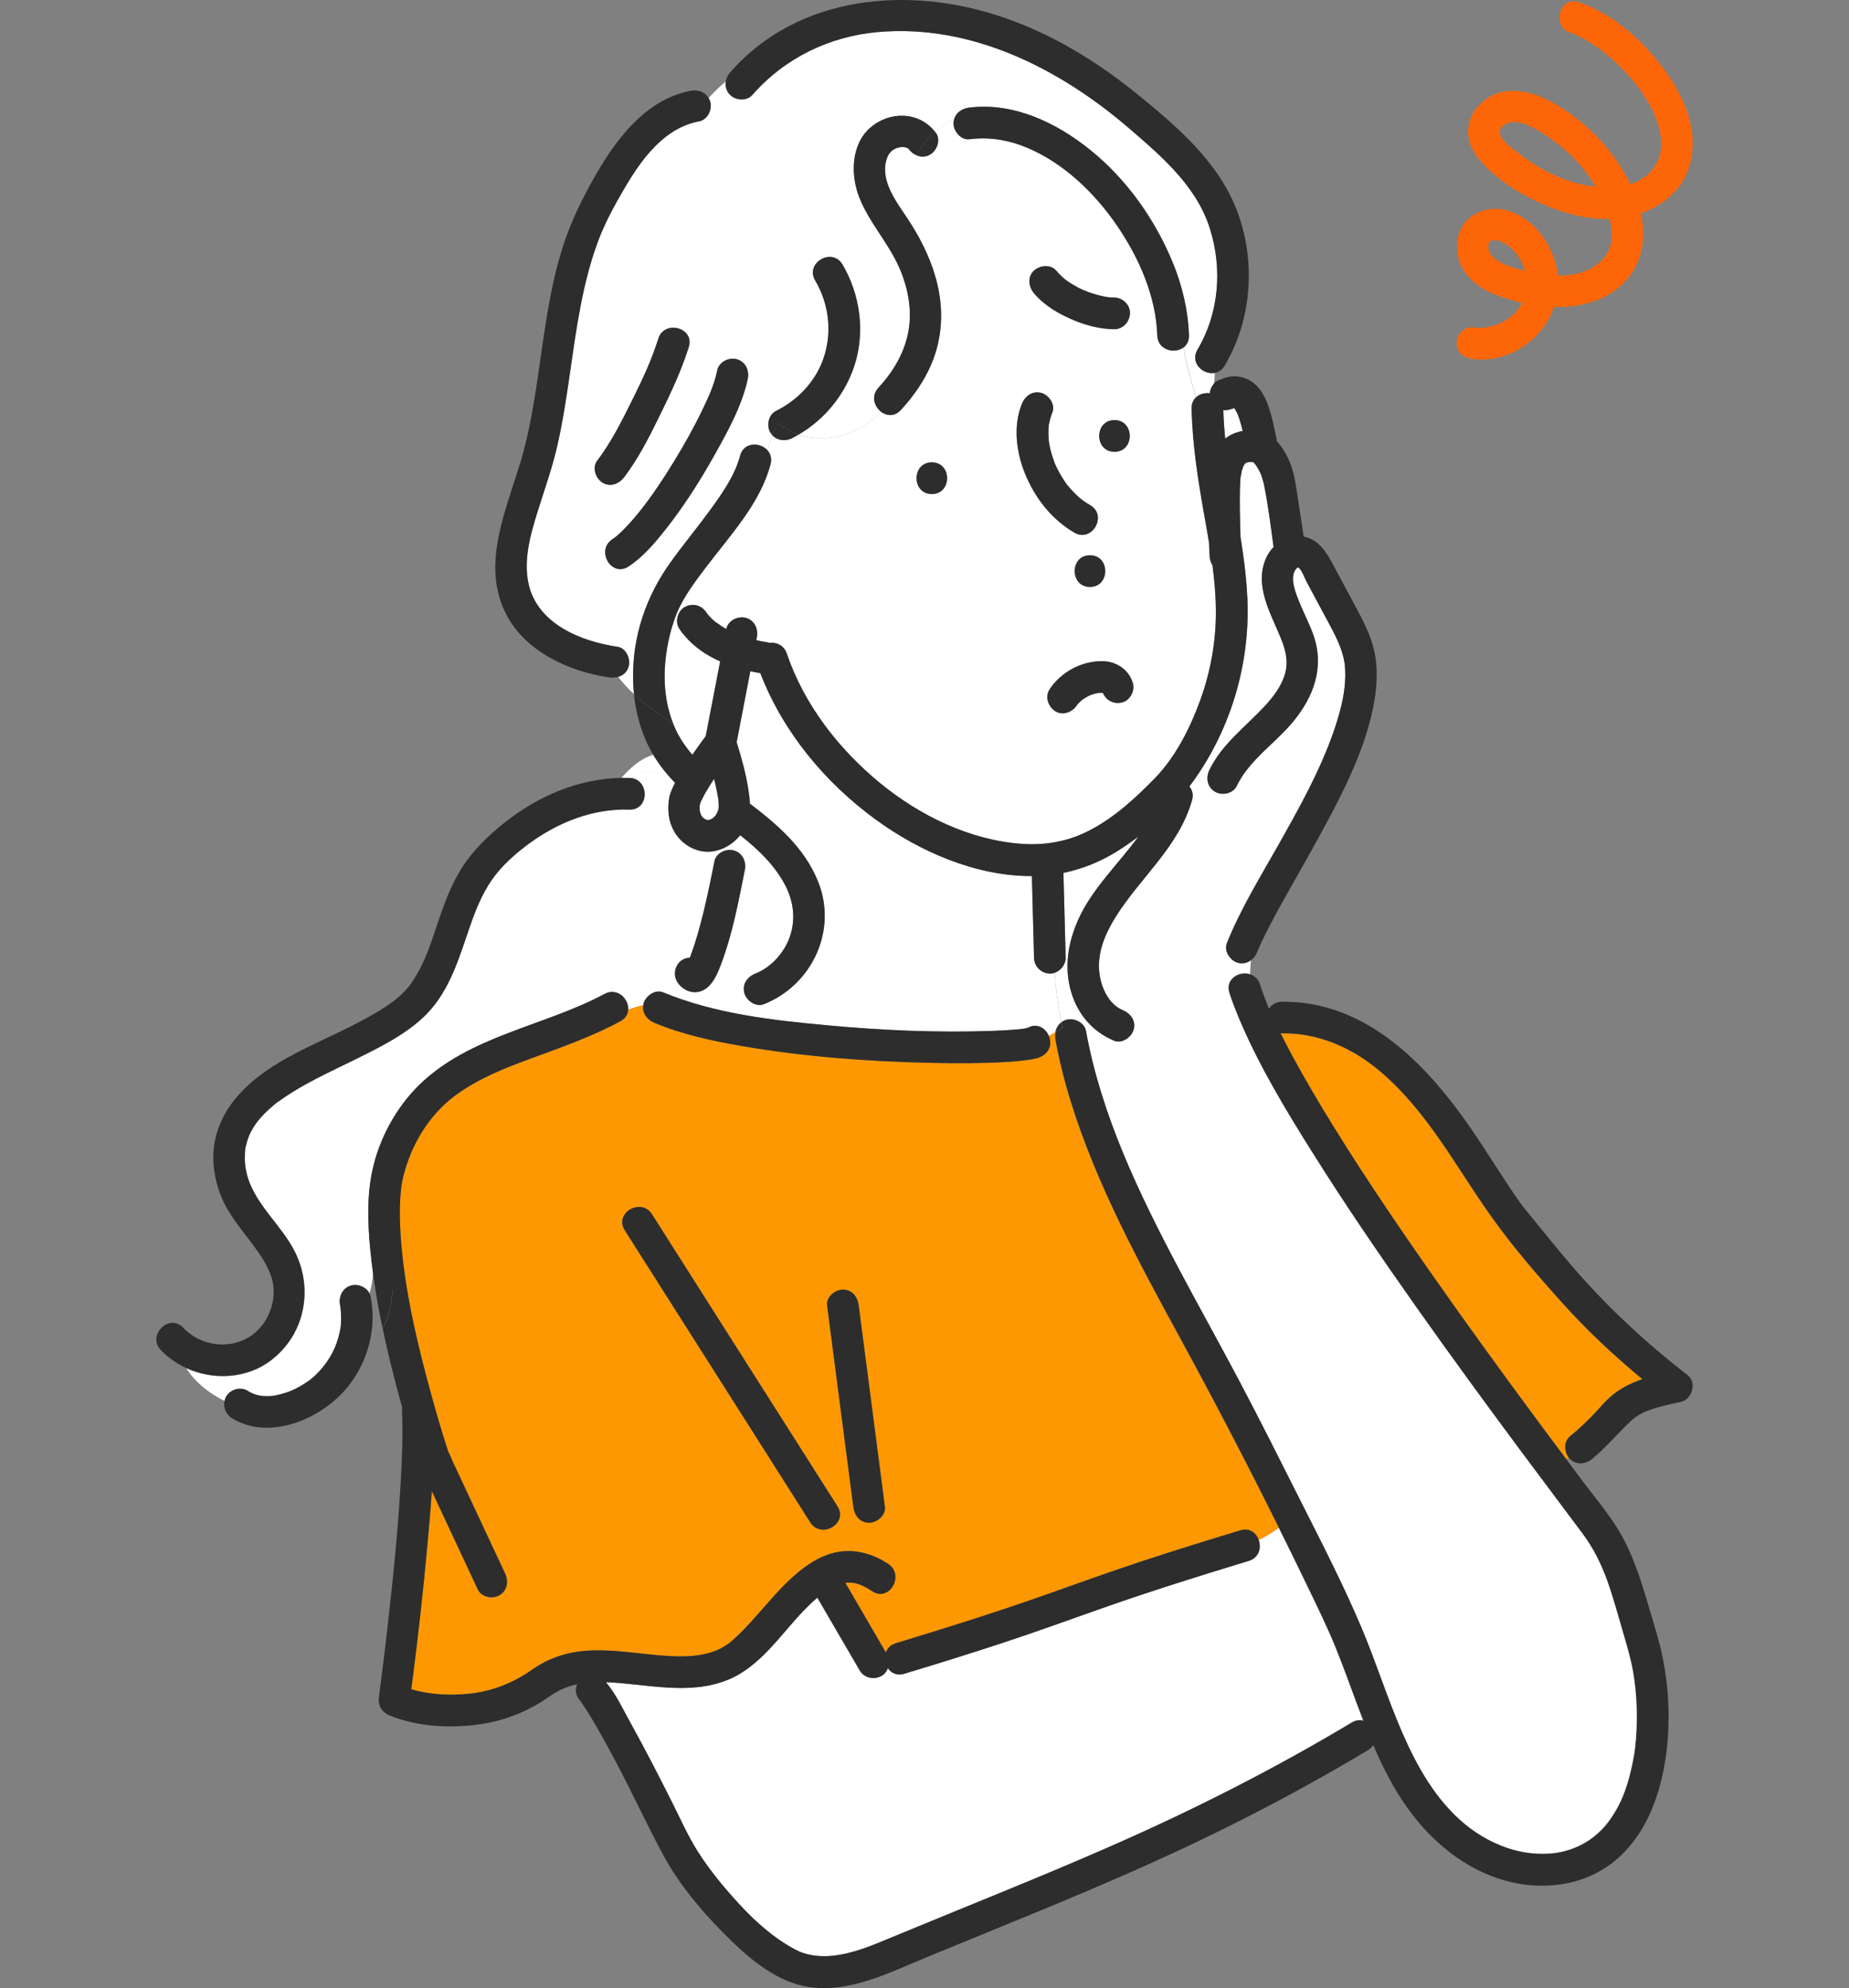 <?xml version="1.0" encoding="utf-8"?>
<svg xmlns="http://www.w3.org/2000/svg" fill="none" height="100%" overflow="visible" preserveAspectRatio="none" style="display: block;" viewBox="0 0 186 200" width="100%">
<rect x="0" y="0" width="186" height="200" fill="#808080" stroke="none"/>
<g id="Frame 2610119">
<g id="Group 2609287">
<g id="Group">
<path d="M109.676 69.939C109.676 69.939 109.657 69.945 109.651 69.951C109.619 69.964 109.6 69.971 109.561 69.983C109.6 69.971 109.638 69.958 109.676 69.939Z" fill="#FD9803" id="Vector"/>
<path d="M105.499 42.753C105.512 42.652 105.518 42.639 105.499 42.753Z" fill="#FD9803" id="Vector_2"/>
<path d="M123.822 41.167C123.93 41.123 124.038 41.091 124.146 41.059C124.165 41.078 124.184 41.097 124.197 41.11C124.305 41.276 124.401 41.454 124.49 41.633C124.706 42.193 124.871 42.767 125.005 43.353C124.369 43.467 123.778 43.697 123.25 44.124C123.155 43.168 123.085 42.206 123.059 41.244C123.402 41.288 123.714 41.212 124.045 41.066C123.968 41.097 123.898 41.129 123.822 41.161V41.167Z" fill="white" id="Vector_3"/>
<path d="M108.322 70.964C108.322 70.964 108.303 70.983 108.296 70.996C108.316 70.964 108.354 70.913 108.386 70.869C108.366 70.901 108.341 70.933 108.322 70.964Z" fill="#FD9803" id="Vector_4"/>
<path d="M109.676 69.939C109.765 69.9 109.899 69.856 109.829 69.881C109.822 69.881 109.81 69.881 109.797 69.888C109.752 69.9 109.714 69.92 109.669 69.932L109.676 69.939Z" fill="#FD9803" id="Vector_5"/>
<path d="M108.462 70.767C108.436 70.805 108.417 70.831 108.398 70.862C108.398 70.862 108.392 70.869 108.385 70.875C108.411 70.837 108.436 70.805 108.462 70.767Z" fill="#FD9803" id="Vector_6"/>
<path d="M73.252 168.969C76.469 167.637 78.485 164.484 80.812 162.05C81.257 161.585 81.727 161.139 82.21 160.718C82.357 160.967 82.503 161.215 82.649 161.47C83.921 163.655 85.192 165.847 86.47 168.032C86.915 168.803 87.882 169.007 88.645 168.606C88.963 168.434 89.185 168.147 89.306 167.816C89.636 168.306 90.215 168.606 90.959 168.376C94.22 167.389 97.469 166.382 100.705 165.318C104.145 164.191 107.54 162.948 110.954 161.75C115.799 160.049 120.701 158.508 125.609 157.023C126.645 156.711 126.893 155.704 126.607 154.908C127.306 154.577 127.987 154.175 128.629 153.685C129.614 155.673 130.593 157.667 131.553 159.661C132.526 161.68 133.518 163.706 134.363 165.783C135.088 167.58 135.743 169.402 136.417 171.218C136.652 171.842 136.888 172.473 137.129 173.097C136.779 173.002 136.379 173.033 135.966 173.276C128.228 177.914 120.198 181.991 111.94 185.622C104.622 188.84 97.189 191.77 89.808 194.835C87.882 195.631 85.873 196.51 83.781 196.733C82.77 196.835 81.759 196.784 80.793 196.466C80.697 196.434 80.602 196.402 80.507 196.364C80.462 196.351 80.443 196.338 80.418 196.332C80.392 196.319 80.354 196.3 80.303 196.275C80.049 196.154 79.795 196.02 79.547 195.88C76.87 194.351 74.632 191.987 72.661 189.636C71.733 188.528 70.868 187.368 70.099 186.145C69.145 184.622 68.421 182.959 67.613 181.36C66.272 178.684 64.905 176.021 63.455 173.409C62.705 172.059 61.961 170.447 60.931 169.217C65.019 169.377 69.298 170.593 73.233 168.962L73.252 168.969Z" fill="white" id="Vector_7"/>
<path d="M121.699 39.568C121.203 39.498 120.682 39.632 120.326 39.97C119.823 38.294 119.321 36.619 119.073 34.943C119.404 34.688 119.626 34.293 119.607 33.739C119.524 31.222 118.933 28.744 117.98 26.419C116.193 22.061 113.351 18.041 109.67 15.078C106.268 12.339 101.983 10.281 97.52 10.823C96.814 10.912 96.191 11.3 96.001 11.963C95.422 12.256 94.716 12.683 94.055 13.243C92.428 11.198 89.49 11.154 87.545 12.855C85.599 14.55 85.567 17.614 86.445 19.85C87.399 22.29 89.204 24.24 90.323 26.603C91.251 28.572 91.76 30.846 91.442 33.025C91.112 35.319 89.923 37.332 88.371 39.008C87.602 39.836 87.945 40.887 88.632 41.416C86.483 43.735 83.164 44.652 80.367 43.703C82.98 42.18 84.989 39.696 85.943 36.816C87.055 33.452 86.547 29.642 84.754 26.61C83.711 24.845 80.965 26.451 82.007 28.215C83.393 30.56 83.73 33.376 82.872 35.969C82.083 38.345 80.284 40.237 78.072 41.339C77.302 41.722 77.093 42.811 77.499 43.518C77.557 43.62 77.627 43.709 77.697 43.786C77.519 44.283 77.353 44.78 77.182 45.277C76.431 44.468 74.81 44.461 74.448 45.856C73.945 47.781 72.737 49.52 71.555 51.151C70.213 53.005 68.745 54.763 67.416 56.623C64.962 60.051 63.62 64.033 63.678 68.289C63.684 68.798 63.716 69.302 63.767 69.811C63.188 69.282 62.654 68.709 62.184 68.091C62.679 67.951 63.086 67.613 63.252 67.027C63.462 66.269 62.991 65.192 62.139 65.065C58.452 64.517 54.065 62.765 53.175 58.713C52.66 56.362 53.34 53.877 54.033 51.635C54.745 49.348 55.559 47.105 56.086 44.761C57.129 40.142 57.517 35.408 58.413 30.764C58.858 28.451 59.437 26.157 60.289 23.953C60.956 22.227 61.872 20.57 62.807 18.971C64.523 16.034 66.799 12.861 70.347 12.199C71.192 12.039 71.669 11.014 71.46 10.236C71.421 10.09 71.358 9.962 71.288 9.848C71.835 9.262 72.394 8.701 73.024 8.185C72.941 8.663 73.068 9.16 73.45 9.542C74.028 10.122 75.134 10.192 75.7 9.542C78.949 5.828 83.457 3.649 88.359 3.222C97.749 2.4 106.631 6.917 113.58 12.899C116.873 15.735 120.37 18.71 121.718 22.991C122.996 27.03 122.646 31.509 120.472 35.172C119.683 36.498 121.038 37.733 122.201 37.517C122.201 37.88 122.176 38.243 122.118 38.606C121.959 38.797 121.832 39.033 121.762 39.256C121.731 39.358 121.712 39.466 121.705 39.568H121.699ZM66.221 34.077C65.502 36.338 64.65 38.109 63.563 40.32C62.533 42.397 61.459 44.531 60.054 46.379C59.532 47.067 59.952 48.163 60.626 48.558C61.433 49.029 62.279 48.672 62.8 47.984C64.243 46.086 65.343 43.894 66.386 41.76C67.473 39.549 68.541 37.275 69.285 34.917C69.908 32.955 66.838 32.127 66.221 34.07V34.077ZM74.111 36.134C73.322 35.918 72.331 36.402 72.153 37.249C71.835 38.785 71.282 39.925 70.665 41.212C69.8 43.015 68.821 44.767 67.772 46.468C66.774 48.093 65.617 49.845 64.517 51.233C64.008 51.877 63.48 52.508 62.908 53.094C62.654 53.361 62.387 53.616 62.114 53.858C62.075 53.897 61.878 54.05 61.84 54.081C61.764 54.132 61.688 54.19 61.611 54.241C59.901 55.355 61.497 58.114 63.214 56.993C64.396 56.222 65.375 55.177 66.272 54.1C68.427 51.514 70.271 48.653 71.911 45.71C73.227 43.353 74.664 40.766 75.223 38.097C75.401 37.249 74.988 36.377 74.111 36.134Z" fill="white" id="Vector_8"/>
<path d="M74.46 84.006C76.209 85.388 77.824 86.904 78.904 88.879C79.82 90.549 80.087 92.428 79.445 94.244C78.879 95.843 77.582 97.302 75.993 97.926C75.192 98.245 74.632 98.984 74.88 99.888C75.09 100.653 76.037 101.316 76.838 101.003C81.689 99.086 84.29 93.562 82.28 88.637C80.901 85.248 78.231 82.967 75.433 80.827C75.42 80.387 75.37 79.941 75.293 79.482C75.039 77.845 74.594 76.227 74.104 74.647C74.168 74.316 74.231 73.984 74.295 73.653C74.689 71.608 75.083 69.556 75.478 67.511C75.814 67.581 76.151 67.645 76.482 67.696C78.771 73.634 82.986 78.711 88.104 82.438C92.548 85.681 98.207 88.14 103.802 88.115C103.871 90.855 103.948 93.594 104.018 96.334C104.043 97.225 104.73 97.888 105.607 97.926C105.779 97.933 105.944 97.901 106.103 97.843C106.198 99.551 106.453 101.214 106.758 102.845C106.434 103.08 106.237 103.443 106.16 103.832C105.944 103.966 105.728 104.1 105.499 104.233C105.181 103.443 104.316 102.876 103.395 103.392C103.312 103.412 103.229 103.437 103.147 103.456C103.032 103.482 102.918 103.494 102.803 103.514C102.746 103.52 102.689 103.526 102.632 103.533C101.691 103.628 100.743 103.679 99.802 103.711C94.258 103.909 88.676 103.654 83.158 103.144C77.703 102.641 71.943 101.991 66.767 99.863C67.187 99.442 67.607 99.022 68.026 98.602C68.045 98.64 68.058 98.684 68.084 98.723C68.776 99.869 70.239 100.207 71.25 99.245C71.924 98.602 72.273 97.665 72.591 96.811C73.697 93.83 74.295 90.625 74.918 87.51C75.09 86.662 74.683 85.79 73.805 85.547C73.017 85.331 72.019 85.815 71.854 86.656V85.592C72.865 85.407 73.799 84.821 74.448 83.999L74.46 84.006Z" fill="white" id="Vector_9"/>
<path d="M27.266 136.846C30.649 134.285 31.539 129.743 29.695 125.99C28.29 123.142 25.404 121.008 24.761 117.797C24.66 117.294 24.615 116.873 24.641 116.16C24.66 115.561 24.641 115.656 24.806 115.026C24.876 114.758 24.959 114.497 25.06 114.242C25.067 114.223 25.073 114.21 25.079 114.197C25.092 114.178 25.098 114.159 25.117 114.121C25.181 114 25.238 113.879 25.302 113.758C25.41 113.56 25.524 113.363 25.651 113.178C25.69 113.114 25.912 112.821 25.944 112.777C26.287 112.356 26.656 111.968 27.056 111.605C27.235 111.439 27.425 111.286 27.61 111.127C27.921 110.865 27.654 111.069 27.997 110.827C28.932 110.152 29.911 109.553 30.922 108.999C33.033 107.846 35.233 106.865 37.369 105.769C39.352 104.749 41.374 103.603 42.945 101.991C45.272 99.595 46.225 96.251 47.287 93.173C47.846 91.542 48.489 89.95 49.474 88.529C50.466 87.096 51.896 85.834 53.301 84.815C56.239 82.687 59.666 81.336 63.321 81.451C65.369 81.514 65.362 78.329 63.321 78.265C63.302 78.265 63.277 78.265 63.258 78.265C64.548 77.558 65.915 77.31 67.428 78.214C65.915 77.303 64.555 77.552 63.258 78.265C63.004 78.259 62.755 78.259 62.501 78.265C63.423 77.214 64.396 76.335 65.725 75.921C66.335 76.947 67.092 77.889 67.924 78.749C67.664 79.24 67.428 79.756 67.327 80.285C67.149 81.438 67.238 82.547 67.804 83.585C68.293 84.483 69.126 85.178 70.092 85.496C70.69 85.694 71.3 85.719 71.885 85.611V86.675C71.332 89.453 70.76 92.25 69.908 94.951C69.768 95.397 69.597 95.83 69.444 96.27C69.431 96.295 69.418 96.321 69.412 96.346C69.164 96.359 68.916 96.416 68.687 96.55C67.994 96.958 67.715 97.888 68.064 98.608C67.645 99.028 67.225 99.449 66.805 99.869C66.78 99.856 66.748 99.85 66.716 99.837C65.922 99.506 64.968 100.201 64.758 100.952C64.739 101.016 64.739 101.073 64.726 101.131C64.212 101.233 63.709 101.398 63.207 101.583C63.27 100.494 62.094 99.315 60.823 100.003C54.776 103.252 47.287 104.176 42.201 109.139C39.848 111.433 38.138 114.586 37.458 117.803C36.911 120.384 37 123.079 37.254 125.691C37.331 126.462 37.426 127.232 37.528 128.003C37.483 128.768 37.369 129.475 37.165 130.112C36.835 129.475 36.002 129.144 35.328 129.329C34.457 129.571 34.05 130.443 34.215 131.291C34.311 131.775 34.343 132.552 34.298 133.279C34.285 133.438 34.247 133.712 34.171 134.056C34.088 134.425 33.98 134.788 33.859 135.145C33.459 136.279 32.69 137.458 31.742 138.35C31.596 138.49 31.443 138.617 31.291 138.745C31.227 138.802 31.202 138.821 31.195 138.828C31.183 138.828 31.157 138.853 31.081 138.904C30.795 139.095 30.515 139.286 30.216 139.458C29.523 139.853 29.091 140.038 28.315 140.248C27.591 140.446 27.292 140.497 26.51 140.452C25.995 140.427 25.423 140.242 24.92 139.936C24.183 139.484 23.172 139.777 22.746 140.51C22.67 140.643 22.619 140.784 22.587 140.93C21.017 140.153 19.643 139.07 18.741 137.643C21.468 138.891 24.825 138.732 27.279 136.865L27.266 136.846Z" fill="white" id="Vector_10"/>
<path d="M68.859 63.931C69.813 65.071 71.065 65.918 72.445 66.53C71.962 69.034 71.478 71.544 70.995 74.048C70.531 74.659 70.086 75.29 69.647 75.927C69.132 75.335 68.675 74.704 68.287 74.01C68.083 73.647 67.912 73.264 67.753 72.882C67.111 71.308 66.844 69.601 66.856 67.894C66.869 66.192 67.193 64.307 67.715 62.708C68.058 63.179 68.439 63.58 68.859 63.924V63.931Z" fill="white" id="Vector_11"/>
<path d="M67.715 62.714C67.829 62.351 67.956 62 68.09 61.675C68.808 59.949 70.003 58.401 71.122 56.929C73.5 53.788 76.488 50.609 77.512 46.704C77.665 46.111 77.499 45.621 77.181 45.277C77.353 44.78 77.512 44.283 77.696 43.786C78.192 44.327 79 44.423 79.674 44.085C79.909 43.971 80.131 43.83 80.354 43.703C83.151 44.652 86.47 43.735 88.619 41.416C89.185 41.849 89.98 41.938 90.603 41.257C92.357 39.364 93.775 37.115 94.354 34.567C95.403 29.954 93.705 25.571 91.149 21.78C90.088 20.207 88.613 18.206 89.134 16.18C89.318 15.473 89.674 15.072 90.234 14.887C90.577 14.773 90.787 14.766 91.035 14.817C91.207 14.855 91.34 14.9 91.391 14.97C91.62 15.282 91.919 15.518 92.249 15.645C92.237 15.69 92.211 15.722 92.198 15.766C92.211 15.722 92.237 15.684 92.249 15.645C92.656 15.805 93.114 15.805 93.565 15.543C94.252 15.142 94.646 14.059 94.138 13.364C94.106 13.32 94.068 13.288 94.036 13.243C94.697 12.689 95.396 12.256 95.981 11.963C95.943 12.103 95.911 12.25 95.911 12.415C95.911 13.199 96.649 14.11 97.501 14.008C99.542 13.759 101.417 14.065 103.299 14.855C107.006 16.403 110.121 19.417 112.365 22.704C114.591 25.96 116.282 29.827 116.409 33.739C116.46 35.236 118.164 35.637 119.054 34.943C119.302 36.618 119.804 38.294 120.306 39.97C120.033 40.224 119.848 40.594 119.861 41.084C119.944 44.722 120.51 48.309 121.145 51.883C121.304 52.769 121.463 53.661 121.61 54.553C121.629 55.031 121.648 55.515 121.679 55.993C121.699 56.311 121.8 56.611 121.959 56.859C122.163 58.375 122.296 59.898 122.303 61.433C122.322 64.51 121.781 67.524 120.738 70.416C119.74 73.181 118.253 76.138 116.193 78.259C114.228 80.279 112.124 82.215 109.612 83.528C107.495 84.636 105.175 85.057 102.803 84.891C97.564 84.528 92.491 82.043 88.473 78.737C84.327 75.322 80.875 70.875 79.139 65.753C78.853 64.906 78.103 64.593 77.404 64.67C77.27 64.632 77.124 64.606 76.972 64.587C77.525 64.657 76.914 64.574 76.787 64.549C76.641 64.523 76.501 64.498 76.355 64.466C76.259 64.447 76.164 64.415 76.069 64.396C76.088 64.3 76.107 64.205 76.126 64.115C76.291 63.268 75.897 62.402 75.013 62.153C74.231 61.937 73.22 62.421 73.055 63.268C72.96 63.217 72.858 63.173 72.769 63.115C72.489 62.95 72.235 62.733 71.955 62.574C71.968 62.574 71.974 62.58 71.981 62.587C72.082 62.663 72.254 62.746 71.981 62.587C71.974 62.587 71.968 62.574 71.962 62.574C71.911 62.529 71.86 62.491 71.809 62.446C71.688 62.338 71.567 62.23 71.459 62.109C71.358 62.007 71.269 61.898 71.173 61.79C71.141 61.739 71.097 61.682 71.065 61.631C70.576 60.886 69.685 60.637 68.891 61.057C68.16 61.446 67.861 62.542 68.319 63.236C68.478 63.485 68.662 63.714 68.846 63.937C68.427 63.593 68.039 63.192 67.702 62.72L67.715 62.714ZM112.079 29.929C111.85 29.929 111.621 29.904 111.393 29.884C111.335 29.872 111.272 29.865 111.215 29.852C111.075 29.827 110.935 29.795 110.789 29.763C110.49 29.693 110.197 29.617 109.905 29.521C109.752 29.47 109.6 29.419 109.453 29.368C109.326 29.324 109.148 29.215 109.015 29.196C108.958 29.171 108.9 29.145 108.837 29.113C108.671 29.037 108.506 28.954 108.347 28.865C108.055 28.706 107.769 28.54 107.495 28.355C107.374 28.279 107.26 28.19 107.146 28.107C107.069 28.043 106.999 27.98 106.923 27.916C106.688 27.706 106.465 27.476 106.255 27.228C105.683 26.546 104.596 26.686 104.005 27.228C103.337 27.839 103.471 28.846 104.005 29.483C105.079 30.751 106.548 31.598 108.061 32.222C109.32 32.745 110.706 33.095 112.079 33.108C112.969 33.114 113.63 32.375 113.669 31.515C113.707 30.649 112.912 29.929 112.079 29.923V29.929ZM112.111 45.449C114.158 45.449 114.158 42.263 112.111 42.263C110.064 42.263 110.064 45.449 112.111 45.449ZM109.644 55.859C107.597 55.859 107.597 59.044 109.644 59.044C111.691 59.044 111.691 55.859 109.644 55.859ZM106.147 71.538C106.879 72.009 107.832 71.671 108.296 70.996C108.271 71.034 108.29 71.015 108.398 70.856C108.398 70.856 108.404 70.85 108.411 70.843C108.506 70.735 108.614 70.627 108.722 70.525C108.767 70.48 108.818 70.442 108.862 70.404C108.983 70.314 109.11 70.238 109.237 70.162C109.371 70.085 109.504 70.015 109.644 69.945C109.644 69.945 109.644 69.945 109.651 69.945C109.746 69.913 109.803 69.888 109.829 69.881C110.045 69.805 110.267 69.754 110.496 69.709C110.63 69.697 110.763 69.697 110.897 69.709C110.916 69.709 110.941 69.716 110.96 69.722C111.272 70.467 112.047 70.862 112.848 70.678C113.669 70.493 114.203 69.518 113.961 68.715C113.662 67.741 112.969 67.052 112.016 66.709C111.253 66.435 110.401 66.486 109.619 66.645C108.01 66.963 106.472 67.989 105.582 69.365C105.098 70.111 105.454 71.092 106.154 71.544L106.147 71.538ZM103.077 47.551C104.075 50.036 105.747 52.208 108.074 53.572C109.848 54.61 111.443 51.858 109.676 50.819C109.415 50.666 109.167 50.501 108.919 50.329C108.894 50.31 108.868 50.297 108.856 50.284C108.856 50.284 108.843 50.272 108.824 50.259C108.729 50.176 108.633 50.099 108.538 50.017C108.125 49.647 107.75 49.246 107.393 48.819C107.374 48.793 107.355 48.774 107.343 48.761C107.343 48.761 107.336 48.749 107.317 48.723C107.241 48.621 107.171 48.519 107.101 48.417C106.948 48.188 106.802 47.959 106.662 47.717C106.522 47.481 106.395 47.239 106.281 46.99C106.23 46.882 106.179 46.767 106.128 46.653C106.122 46.634 106.116 46.627 106.109 46.621C106.109 46.602 106.096 46.589 106.09 46.557C105.906 46.06 105.74 45.557 105.626 45.035C105.582 44.843 105.55 44.646 105.518 44.455C105.512 44.391 105.493 44.245 105.493 44.219C105.48 44.104 105.473 43.996 105.473 43.881C105.461 43.639 105.461 43.391 105.473 43.149C105.473 43.04 105.486 42.932 105.499 42.824C105.499 42.805 105.499 42.792 105.499 42.773C105.582 42.327 105.69 41.9 105.861 41.48C106.186 40.677 105.505 39.727 104.749 39.517C103.852 39.269 103.115 39.836 102.79 40.632C101.913 42.805 102.225 45.417 103.077 47.538V47.551ZM93.737 49.698C95.784 49.698 95.784 46.513 93.737 46.513C91.69 46.513 91.69 49.698 93.737 49.698Z" fill="white" id="Vector_12"/>
<path d="M106.154 104.558C106.529 106.623 107.031 108.655 107.648 110.655C110.287 119.231 114.654 127.169 118.92 135.012C122.271 141.172 125.513 147.403 128.635 153.691C127.987 154.182 127.313 154.583 126.613 154.914C126.359 154.207 125.691 153.678 124.77 153.952C121.508 154.94 118.259 155.946 115.023 157.01C111.584 158.138 108.188 159.38 104.774 160.578C99.93 162.279 95.028 163.821 90.12 165.305C89.579 165.471 89.261 165.821 89.109 166.236C88.963 165.987 88.816 165.739 88.67 165.484C87.456 163.401 86.248 161.317 85.033 159.234C85.167 159.221 85.307 159.215 85.44 159.215C85.498 159.215 85.758 159.234 85.777 159.228C86.4 159.304 87.081 159.642 87.742 160.081C89.452 161.222 91.041 158.457 89.344 157.329C87.634 156.189 85.555 155.685 83.552 156.303C81.721 156.87 80.201 158.132 78.873 159.476C77.639 160.718 76.539 162.082 75.35 163.369C74.816 163.942 74.27 164.509 73.678 165.019C73.361 165.293 73.399 165.274 72.973 165.554C72.668 165.751 72.35 165.923 72.006 166.057C70.131 166.796 68.033 166.675 66.068 166.503C63.913 166.312 61.764 165.962 59.596 166.032C57.377 166.108 55.368 166.675 53.543 167.956C51.693 169.255 49.544 170.141 47.287 170.377C45.234 170.593 43.288 170.498 41.368 169.943C41.432 169.459 41.495 168.969 41.559 168.485C42.093 164.254 42.57 160.011 42.958 155.768C43.129 153.857 43.301 151.933 43.434 150.009C44.979 153.309 46.524 156.609 48.063 159.909C48.432 160.693 49.551 160.884 50.237 160.483C51.026 160.024 51.172 159.081 50.809 158.304C49.074 154.589 47.332 150.875 45.596 147.161C45.424 146.798 45.278 146.371 45.075 146.014C45.03 145.868 44.979 145.721 44.935 145.575C44.413 143.944 43.93 142.3 43.472 140.65C41.985 135.266 40.65 129.692 40.294 124.232C40.211 122.951 40.179 121.664 40.268 120.384C40.294 120.059 40.319 119.734 40.364 119.409C40.376 119.339 40.434 118.969 40.446 118.906C40.561 118.313 40.72 117.74 40.91 117.166C41.845 114.312 43.612 111.764 45.946 110.095C48.298 108.413 50.848 107.432 53.505 106.451C56.525 105.342 59.564 104.265 62.406 102.743C62.934 102.462 63.163 102.023 63.188 101.57C63.69 101.392 64.193 101.226 64.707 101.118C64.574 101.94 65.108 102.59 65.846 102.902C68.675 104.081 71.72 104.73 74.734 105.246C80.984 106.317 87.348 106.788 93.686 106.922C96.09 106.973 98.493 106.979 100.896 106.852C101.748 106.807 102.6 106.737 103.446 106.616C103.941 106.546 104.482 106.47 104.908 106.189C105.671 105.699 105.779 104.883 105.512 104.227C105.741 104.1 105.957 103.966 106.173 103.826C106.129 104.061 106.109 104.304 106.154 104.552V104.558ZM71.905 132.1C69.8 128.787 67.696 125.468 65.591 122.155C64.498 120.428 61.745 122.028 62.845 123.76C63.62 124.977 64.39 126.194 65.165 127.411C68.51 132.673 71.847 137.936 75.192 143.198C77.296 146.511 79.4 149.83 81.505 153.143C82.598 154.87 85.351 153.271 84.251 151.538C83.476 150.321 82.706 149.104 81.931 147.887C78.587 142.625 75.249 137.362 71.905 132.1ZM86.381 131.323C86.267 130.463 85.746 129.73 84.792 129.73C84.01 129.73 83.094 130.469 83.202 131.323C84.08 138.076 84.963 144.836 85.841 151.589C85.955 152.449 86.477 153.182 87.43 153.182C88.212 153.182 89.128 152.442 89.02 151.589C88.142 144.836 87.259 138.076 86.381 131.323Z" fill="#FD9803" id="Vector_13"/>
<path d="M143.506 127.449C139.857 122.219 136.284 116.918 132.99 111.452C131.611 109.158 130.269 106.833 129.061 104.444C128.972 104.272 128.896 104.1 128.807 103.928C128.845 103.928 128.883 103.941 128.928 103.941C132.609 103.89 135.997 105.387 138.776 107.731C143.589 111.796 146.367 117.25 149.978 122.34C152.159 125.417 154.696 128.341 157.213 131.138C159.68 133.878 162.37 136.382 165.199 138.732C164.061 139.127 162.974 139.656 162.039 140.465C161.46 140.962 160.971 141.555 160.456 142.109C159.661 142.963 158.803 143.759 157.9 144.504C157.264 145.027 157.334 146.078 157.824 146.664C157.728 146.702 157.633 146.741 157.538 146.779C156.527 145.422 155.51 144.065 154.499 142.702C150.773 137.662 147.092 132.591 143.506 127.449Z" fill="#FD9803" id="Vector_14"/>
<path d="M93.737 49.698C91.69 49.698 91.69 46.513 93.737 46.513C95.784 46.513 95.784 49.698 93.737 49.698Z" fill="#2D2D2D" id="Vector_15"/>
<path d="M112.111 42.263C114.158 42.263 114.158 45.449 112.111 45.449C110.064 45.449 110.064 42.263 112.111 42.263Z" fill="#2D2D2D" id="Vector_16"/>
<path d="M109.644 59.044C107.597 59.044 107.597 55.859 109.644 55.859C111.691 55.859 111.691 59.044 109.644 59.044Z" fill="#2D2D2D" id="Vector_17"/>
<path d="M104.005 29.489C103.471 28.852 103.337 27.852 104.005 27.234C104.596 26.693 105.677 26.552 106.255 27.234C106.459 27.476 106.681 27.706 106.923 27.922C106.993 27.986 107.069 28.05 107.146 28.113C107.26 28.196 107.374 28.279 107.495 28.362C107.769 28.547 108.055 28.718 108.347 28.871C108.506 28.954 108.671 29.037 108.837 29.12C108.894 29.145 108.951 29.177 109.015 29.203C109.148 29.222 109.326 29.33 109.453 29.375C109.606 29.432 109.752 29.483 109.905 29.528C110.197 29.623 110.49 29.7 110.789 29.77C110.928 29.802 111.068 29.834 111.215 29.859C111.272 29.872 111.335 29.878 111.393 29.891C111.621 29.91 111.85 29.935 112.079 29.935C112.912 29.935 113.707 30.662 113.669 31.528C113.631 32.388 112.969 33.127 112.079 33.121C110.712 33.108 109.32 32.758 108.061 32.235C106.548 31.605 105.079 30.764 104.005 29.496V29.489Z" fill="#2D2D2D" id="Vector_18"/>
<path d="M109.797 69.888C109.797 69.888 109.816 69.888 109.829 69.881C109.803 69.894 109.746 69.913 109.65 69.945C109.657 69.945 109.663 69.939 109.676 69.932C109.72 69.913 109.759 69.9 109.803 69.888H109.797Z" fill="#2D2D2D" id="Vector_19"/>
<path d="M106.148 71.538C105.448 71.085 105.092 70.104 105.575 69.359C106.465 67.983 108.004 66.957 109.612 66.638C110.395 66.486 111.246 66.428 112.009 66.702C112.957 67.046 113.656 67.734 113.955 68.709C114.196 69.505 113.662 70.48 112.842 70.671C112.041 70.856 111.266 70.468 110.954 69.716C110.935 69.716 110.909 69.709 110.89 69.703C110.757 69.703 110.623 69.703 110.49 69.703C110.267 69.748 110.038 69.799 109.822 69.875C109.886 69.85 109.759 69.894 109.67 69.932C109.632 69.945 109.593 69.964 109.555 69.977C109.593 69.964 109.619 69.951 109.644 69.945C109.644 69.945 109.644 69.945 109.638 69.945C109.498 70.009 109.365 70.085 109.231 70.162C109.104 70.238 108.977 70.321 108.856 70.404C108.811 70.442 108.761 70.48 108.716 70.525C108.608 70.627 108.5 70.729 108.405 70.843C108.405 70.843 108.398 70.85 108.392 70.856C108.411 70.831 108.43 70.799 108.455 70.76C108.43 70.799 108.405 70.831 108.379 70.869C108.341 70.913 108.303 70.971 108.29 70.996C107.826 71.672 106.872 72.009 106.141 71.538H106.148Z" fill="#2D2D2D" id="Vector_20"/>
<path d="M108.386 70.869C108.386 70.869 108.392 70.862 108.398 70.856C108.29 71.022 108.271 71.034 108.296 70.996C108.303 70.983 108.316 70.977 108.322 70.964C108.341 70.932 108.366 70.901 108.386 70.869Z" fill="#2D2D2D" id="Vector_21"/>
<path d="M126.06 46.398C126.06 46.398 126.054 46.398 126.048 46.392C126.073 46.398 126.079 46.404 126.06 46.398Z" fill="white" id="Vector_22"/>
<path d="M125.519 46.474C125.519 46.474 125.577 46.468 125.628 46.462C125.602 46.468 125.57 46.474 125.545 46.481C125.526 46.481 125.513 46.481 125.519 46.474Z" fill="white" id="Vector_23"/>
<path d="M125.647 46.455C125.723 46.436 125.78 46.417 125.647 46.455C125.64 46.455 125.634 46.455 125.621 46.455C125.628 46.455 125.634 46.455 125.647 46.455Z" fill="white" id="Vector_24"/>
<path d="M107.203 96.327C107.127 93.479 107.05 90.631 106.98 87.79C108.856 87.401 110.649 86.681 112.302 85.668C113.052 85.203 113.796 84.694 114.521 84.139C112.493 86.93 109.848 89.383 108.443 92.555C107.438 94.83 107.031 97.308 107.75 99.742C108.417 102.016 109.899 103.768 112.086 104.673C112.881 105.004 113.834 104.31 114.044 103.558C114.292 102.653 113.726 101.927 112.931 101.596C111.507 101.003 110.757 99.283 110.592 97.837C110.363 95.843 111.158 93.944 112.194 92.281C114.699 88.249 118.577 85.197 119.919 80.476C120.078 79.909 119.938 79.438 119.645 79.1C123.689 73.742 125.768 66.976 125.488 60.267C125.424 58.694 125.253 57.133 125.03 55.578C124.954 55.056 124.878 54.54 124.795 54.018C124.763 53.196 124.744 52.38 124.731 51.558C124.719 50.788 124.719 50.017 124.731 49.246C124.738 48.921 124.751 48.596 124.776 48.271C124.782 48.144 124.795 48.01 124.808 47.882C124.884 47.755 124.878 47.506 124.916 47.366C124.929 47.315 125.056 46.965 125.056 46.933C125.119 46.806 125.196 46.685 125.272 46.557C125.151 46.767 125.215 46.691 125.297 46.589C125.316 46.576 125.335 46.557 125.367 46.532C125.431 46.519 125.494 46.5 125.558 46.481C125.583 46.481 125.622 46.468 125.66 46.462C125.698 46.462 125.73 46.462 125.723 46.462C125.819 46.462 125.914 46.462 126.009 46.449C126.022 46.449 126.035 46.462 126.048 46.462C126.086 46.493 126.124 46.525 126.156 46.557C126.206 46.608 126.251 46.666 126.295 46.716C126.391 46.889 126.512 47.041 126.607 47.213C126.652 47.303 126.696 47.385 126.741 47.475C126.76 47.513 126.772 47.532 126.785 47.551C126.785 47.564 126.791 47.57 126.804 47.596C126.976 48.029 127.103 48.481 127.192 48.94C127.58 50.889 127.828 52.89 128.095 54.858C128.095 54.878 128.095 54.903 128.101 54.922C128.101 54.954 128.12 54.98 128.127 55.005C127.809 55.336 127.535 55.719 127.351 56.145C126.143 58.942 127.84 61.688 128.864 64.224C129.328 65.371 129.614 66.53 129.271 67.753C128.909 69.04 128.05 70.136 127.154 71.098C125.227 73.15 122.913 74.863 121.654 77.45C121.279 78.227 121.438 79.17 122.226 79.629C122.926 80.037 124.026 79.833 124.401 79.055C125.691 76.399 128.266 74.787 130.104 72.551C132.151 70.066 133.232 67.123 132.151 63.95C131.744 62.765 131.146 61.663 130.682 60.497C130.352 59.669 129.741 58.184 130.295 57.324C130.352 57.235 130.511 57.056 130.542 57.056C130.886 57.12 131.267 58.191 131.407 58.452C132.138 59.815 132.869 61.178 133.601 62.542C134.236 63.733 134.878 64.918 135.177 66.25C135.19 66.32 135.266 66.785 135.273 66.772C135.292 66.931 135.304 67.097 135.311 67.263C135.336 67.671 135.33 68.078 135.311 68.486C135.228 70.098 134.739 71.907 134.141 73.621C132.749 77.609 130.651 81.343 128.584 85.012C126.766 88.236 124.789 91.428 123.415 94.874C123.097 95.677 123.771 96.626 124.528 96.837C125.03 96.977 125.482 96.856 125.838 96.582C125.793 97.053 125.768 97.531 125.755 98.003C124.668 97.633 123.212 98.455 123.657 99.863C123.949 100.787 124.312 101.685 124.687 102.577C126.671 107.266 129.341 111.675 132.043 115.975C135.387 121.308 138.947 126.5 142.578 131.641C146.03 136.528 149.565 141.363 153.132 146.161C154.569 148.091 156.012 150.015 157.455 151.946C158.027 152.71 158.606 153.475 159.178 154.245C160.265 155.704 161.066 157.31 161.677 159.017C162.325 160.833 162.815 162.7 163.361 164.547C163.724 165.771 164.067 166.975 164.283 168.23C164.468 169.294 164.595 170.542 164.633 171.855C164.671 173.205 164.62 174.556 164.461 175.9C164.347 176.85 164.029 178.391 163.66 179.538C163.279 180.723 162.897 181.596 162.16 182.73C160.977 184.539 159.235 185.826 156.985 186.304C155.599 186.597 153.793 186.514 152.229 186.081C150.461 185.584 148.783 184.68 147.365 183.514C144.409 181.08 142.521 177.703 141.014 174.231C139.501 170.753 138.375 167.115 136.894 163.623C135.082 159.349 132.939 155.195 130.848 151.047C128.775 146.944 126.721 142.829 124.573 138.764C122.595 135.031 120.529 131.342 118.552 127.602C114.546 120.04 110.751 112.172 109.218 103.686C109.066 102.832 108.036 102.36 107.26 102.571C107.07 102.622 106.911 102.711 106.764 102.813C106.453 101.182 106.198 99.519 106.109 97.811C106.733 97.595 107.222 96.964 107.203 96.302V96.327Z" fill="white" id="Vector_25"/>
<path d="M126.233 46.455C126.276 46.462 126.289 46.474 126.233 46.455Z" fill="white" id="Vector_26"/>
<path d="M125.628 46.462C125.628 46.462 125.641 46.462 125.653 46.462C125.615 46.474 125.577 46.481 125.551 46.481C125.577 46.474 125.609 46.468 125.634 46.462H125.628Z" fill="#2D2D2D" id="Vector_27"/>
<path d="M63.773 69.805C65.019 70.952 66.456 71.926 67.753 72.888C67.912 73.271 68.084 73.653 68.287 74.016C68.675 74.704 69.139 75.335 69.647 75.934C70.08 75.297 70.531 74.672 70.995 74.054C71.478 71.55 71.962 69.04 72.445 66.537C71.065 65.925 69.813 65.078 68.859 63.937C70.175 65.001 71.854 65.473 73.774 65.473C71.86 65.473 70.175 65.007 68.859 63.937C68.675 63.714 68.49 63.485 68.331 63.236C67.874 62.542 68.172 61.446 68.904 61.057C69.698 60.637 70.588 60.886 71.078 61.631C71.11 61.682 71.154 61.733 71.186 61.79C71.281 61.898 71.37 62.007 71.472 62.109C71.587 62.223 71.701 62.338 71.822 62.446C71.873 62.491 71.924 62.535 71.974 62.574C71.974 62.574 71.987 62.587 71.993 62.587C71.981 62.587 71.981 62.58 71.968 62.574C72.248 62.733 72.502 62.95 72.782 63.115C72.877 63.173 72.973 63.217 73.068 63.268C73.233 62.421 74.244 61.943 75.026 62.153C75.91 62.395 76.298 63.268 76.139 64.115C76.12 64.211 76.101 64.307 76.082 64.396C76.177 64.421 76.272 64.447 76.368 64.466C76.514 64.498 76.654 64.523 76.8 64.549C76.921 64.568 77.531 64.657 76.984 64.587C77.137 64.606 77.277 64.638 77.417 64.67C78.116 64.593 78.866 64.906 79.152 65.753C80.894 70.875 84.347 75.322 88.486 78.737C92.497 82.043 97.577 84.528 102.816 84.891C105.194 85.057 107.508 84.636 109.625 83.528C112.137 82.215 114.247 80.279 116.206 78.259C118.272 76.138 119.753 73.181 120.751 70.416C121.794 67.524 122.334 64.51 122.315 61.433C122.309 59.898 122.169 58.375 121.972 56.859C121.813 56.604 121.711 56.311 121.692 55.993C121.661 55.515 121.648 55.037 121.622 54.553C121.476 53.661 121.317 52.775 121.158 51.883C120.516 48.309 119.95 44.722 119.874 41.084C119.861 40.594 120.046 40.224 120.319 39.97C120.764 41.46 121.203 42.951 121.451 44.436C121.203 42.945 120.764 41.454 120.319 39.97C120.675 39.632 121.196 39.498 121.692 39.568C121.699 39.46 121.718 39.358 121.75 39.256C121.82 39.033 121.94 38.797 122.106 38.606C121.966 39.536 121.616 40.454 120.815 41.25C121.616 40.447 121.966 39.536 122.106 38.606C122.214 38.479 122.334 38.364 122.481 38.3C123.097 38.026 123.746 37.791 124.426 37.867C125.176 37.95 125.825 38.224 126.372 38.766C127.236 39.619 127.643 40.868 127.942 42.015C128.126 42.715 128.266 43.423 128.406 44.13C128.425 44.219 128.432 44.308 128.444 44.397C129.01 44.99 129.443 45.748 129.76 46.532C130.256 47.736 130.377 49.01 130.581 50.284C130.771 51.514 130.968 52.743 131.14 53.979C132.685 54.266 133.448 55.591 134.135 56.872C134.91 58.318 135.692 59.758 136.462 61.204C137.174 62.542 137.892 63.937 138.229 65.428C138.668 67.384 138.502 69.403 138.095 71.353C137.161 75.774 134.993 79.941 132.85 83.885C131.642 86.102 130.377 88.287 129.144 90.498C128.603 91.46 128.076 92.428 127.573 93.409C127.351 93.842 127.135 94.282 126.925 94.728C126.829 94.932 126.734 95.142 126.645 95.346C126.62 95.403 126.594 95.461 126.569 95.518C126.556 95.543 126.499 95.684 126.48 95.747C126.34 96.098 126.117 96.397 125.838 96.607C125.939 95.537 126.149 94.492 126.543 93.511C126.149 94.499 125.939 95.543 125.838 96.607C125.482 96.875 125.03 96.996 124.528 96.862C123.771 96.652 123.097 95.709 123.415 94.9C124.789 91.453 126.766 88.261 128.584 85.038C130.65 81.368 132.749 77.641 134.141 73.647C134.739 71.933 135.228 70.123 135.311 68.511C135.33 68.104 135.336 67.696 135.311 67.288C135.304 67.123 135.285 66.963 135.273 66.798C135.273 66.811 135.19 66.345 135.177 66.275C134.878 64.944 134.236 63.759 133.6 62.567C132.869 61.204 132.138 59.841 131.407 58.477C131.267 58.216 130.886 57.146 130.542 57.082C130.511 57.082 130.352 57.26 130.294 57.35C129.741 58.21 130.352 59.694 130.682 60.522C131.146 61.682 131.744 62.79 132.151 63.975C133.232 67.148 132.151 70.085 130.104 72.576C128.266 74.806 125.698 76.418 124.401 79.081C124.026 79.852 122.926 80.062 122.226 79.654C121.438 79.196 121.279 78.253 121.654 77.475C122.913 74.882 125.227 73.175 127.154 71.124C128.05 70.162 128.908 69.066 129.271 67.779C129.621 66.556 129.328 65.403 128.864 64.249C127.84 61.714 126.143 58.961 127.351 56.171C127.535 55.744 127.809 55.355 128.126 55.031C128.12 54.999 128.107 54.973 128.101 54.948C128.101 54.929 128.101 54.903 128.095 54.884C127.828 52.915 127.58 50.909 127.192 48.965C127.103 48.507 126.976 48.054 126.804 47.621C126.798 47.596 126.791 47.589 126.785 47.577C126.772 47.557 126.76 47.532 126.74 47.5C126.696 47.411 126.651 47.322 126.607 47.239C126.512 47.067 126.391 46.908 126.295 46.742C126.245 46.691 126.2 46.634 126.156 46.583C126.124 46.551 126.086 46.519 126.047 46.487C126.035 46.487 126.022 46.481 126.009 46.474C125.914 46.474 125.819 46.481 125.723 46.487C125.723 46.487 125.698 46.487 125.66 46.487C125.736 46.468 125.793 46.443 125.66 46.487C125.653 46.487 125.647 46.487 125.634 46.487C125.583 46.487 125.526 46.493 125.526 46.5C125.526 46.506 125.532 46.513 125.552 46.506C125.488 46.525 125.424 46.538 125.361 46.557C125.329 46.576 125.31 46.595 125.291 46.614C125.208 46.717 125.145 46.793 125.265 46.583C125.195 46.71 125.119 46.831 125.049 46.959C125.049 46.99 124.922 47.347 124.909 47.392C124.871 47.532 124.878 47.78 124.801 47.908C124.789 48.035 124.776 48.169 124.77 48.297C124.75 48.621 124.738 48.946 124.725 49.271C124.706 50.042 124.706 50.813 124.725 51.584C124.738 52.406 124.757 53.221 124.789 54.043C124.871 54.559 124.954 55.081 125.024 55.604C125.246 57.158 125.412 58.719 125.482 60.293C125.761 66.995 123.689 73.768 119.639 79.126C119.931 79.463 120.077 79.935 119.912 80.502C118.577 85.222 114.692 88.274 112.187 92.307C111.157 93.97 110.356 95.875 110.585 97.862C110.751 99.302 111.507 101.029 112.925 101.621C113.72 101.953 114.286 102.679 114.038 103.584C113.834 104.335 112.88 105.03 112.079 104.699C109.892 103.787 108.411 102.042 107.743 99.767C107.031 97.34 107.432 94.862 108.436 92.581C109.841 89.408 112.486 86.955 114.514 84.165C113.79 84.713 113.046 85.229 112.296 85.694C110.649 86.713 108.85 87.433 106.974 87.816C107.05 90.663 107.127 93.511 107.197 96.353C107.216 97.015 106.726 97.652 106.103 97.862C106.039 96.652 106.046 95.422 106.186 94.155C106.046 95.422 106.033 96.652 106.103 97.862C105.944 97.92 105.779 97.952 105.607 97.945C104.73 97.907 104.043 97.245 104.018 96.353C103.948 93.613 103.871 90.874 103.802 88.134C98.207 88.159 92.548 85.694 88.104 82.457C82.986 78.724 78.771 73.653 76.482 67.715C76.151 67.664 75.814 67.6 75.478 67.53C75.083 69.576 74.689 71.627 74.295 73.672C74.231 74.003 74.168 74.335 74.104 74.666C74.594 76.246 75.039 77.864 75.293 79.501C75.363 79.96 75.414 80.406 75.433 80.846C78.231 82.986 80.901 85.273 82.28 88.656C84.29 93.581 81.689 99.105 76.838 101.023C76.037 101.341 75.096 100.678 74.88 99.908C74.632 99.003 75.192 98.264 75.993 97.945C77.582 97.315 78.879 95.862 79.445 94.263C80.087 92.447 79.82 90.568 78.904 88.899C77.824 86.924 76.209 85.407 74.46 84.025C73.43 85.318 71.707 86.038 70.073 85.503C69.107 85.184 68.274 84.49 67.785 83.592C67.219 82.553 67.13 81.445 67.308 80.291C67.409 79.763 67.651 79.24 67.905 78.756C66.818 77.635 65.865 76.38 65.191 74.972C64.415 73.347 63.951 71.608 63.767 69.824L63.773 69.805ZM126.27 46.468C126.27 46.468 126.264 46.468 126.232 46.462C126.264 46.468 126.27 46.474 126.27 46.468ZM126.06 46.398C126.06 46.398 126.073 46.398 126.047 46.392C126.047 46.392 126.054 46.392 126.06 46.398ZM123.25 44.13C123.778 43.703 124.369 43.474 125.005 43.359C124.871 42.773 124.706 42.193 124.49 41.639C124.407 41.46 124.305 41.282 124.197 41.116C124.178 41.097 124.159 41.078 124.146 41.065C124.038 41.097 123.93 41.129 123.822 41.174C123.899 41.142 123.968 41.11 124.045 41.078C123.72 41.218 123.409 41.301 123.059 41.257C123.085 42.225 123.155 43.181 123.25 44.136V44.13ZM71.123 82.477C71.123 82.477 71.078 82.464 71.078 82.47C71.078 82.47 71.097 82.47 71.123 82.477ZM70.474 81.833C70.474 81.833 70.474 81.852 70.48 81.865C70.506 81.916 70.531 81.967 70.557 82.018C70.582 82.062 70.614 82.114 70.646 82.158C70.703 82.209 70.76 82.266 70.817 82.324C70.817 82.311 70.913 82.375 70.995 82.432C71.046 82.445 71.097 82.457 71.142 82.477C71.142 82.477 71.148 82.477 71.154 82.477C71.192 82.477 71.237 82.477 71.25 82.477C71.281 82.477 71.3 82.477 71.326 82.477C71.332 82.477 71.339 82.477 71.345 82.47C71.396 82.451 71.453 82.438 71.504 82.419C71.542 82.4 71.574 82.381 71.612 82.362C71.631 82.349 71.688 82.305 71.739 82.273C71.803 82.209 71.917 82.101 71.943 82.075C71.955 82.062 71.968 82.056 71.974 82.043C71.981 82.031 71.987 82.018 72 81.999C72.044 81.922 72.089 81.852 72.133 81.776C72.133 81.769 72.153 81.744 72.165 81.719C72.171 81.699 72.178 81.687 72.184 81.674C72.203 81.604 72.222 81.534 72.242 81.47C72.254 81.502 72.286 81.47 72.286 81.4C72.286 81.355 72.286 81.317 72.286 81.272C72.292 81.228 72.299 81.183 72.318 81.151C72.305 81.183 72.299 81.203 72.292 81.234C72.292 81.228 72.292 81.215 72.292 81.209C72.292 81.018 72.286 80.82 72.267 80.629C72.267 80.61 72.267 80.578 72.267 80.546C72.267 80.54 72.267 80.534 72.267 80.521V80.508C72.267 80.527 72.267 80.54 72.273 80.553C72.273 80.476 72.273 80.374 72.242 80.336C72.242 80.336 72.242 80.362 72.242 80.393C72.242 80.374 72.242 80.355 72.235 80.336C72.197 80.1 72.159 79.871 72.114 79.642C72.032 79.221 71.936 78.807 71.835 78.386C71.523 78.864 71.218 79.342 70.938 79.839C70.798 80.094 70.671 80.349 70.544 80.61C70.544 80.591 70.55 80.578 70.55 80.572C70.55 80.591 70.538 80.61 70.531 80.629C70.519 80.648 70.506 80.674 70.499 80.693C70.41 80.877 70.48 80.763 70.525 80.661C70.506 80.699 70.487 80.737 70.474 80.769C70.442 80.858 70.423 80.954 70.398 81.049C70.398 81.12 70.385 81.253 70.385 81.317C70.385 81.451 70.487 81.814 70.385 81.476C70.423 81.597 70.449 81.725 70.48 81.846L70.474 81.833Z" fill="#2D2D2D" id="Vector_28"/>
<path d="M67.416 56.617C68.745 54.757 70.213 52.998 71.555 51.145C72.737 49.514 73.939 47.774 74.448 45.85C74.81 44.461 76.425 44.461 77.181 45.27C76.578 47.035 75.859 48.692 73.774 49.526C75.859 48.692 76.578 47.029 77.181 45.27C77.499 45.614 77.671 46.105 77.512 46.697C76.489 50.609 73.5 53.788 71.123 56.923C70.004 58.401 68.808 59.949 68.09 61.669C67.956 61.994 67.829 62.345 67.715 62.708C67.193 64.307 66.876 66.193 66.856 67.894C66.844 69.595 67.111 71.308 67.753 72.882C66.456 71.92 65.019 70.945 63.773 69.799C63.722 69.295 63.69 68.786 63.684 68.276C63.627 64.026 64.968 60.045 67.422 56.611L67.416 56.617Z" fill="#2D2D2D" id="Vector_29"/>
<path d="M97.513 10.822C101.983 10.281 106.268 12.339 109.663 15.078C113.338 18.041 116.18 22.061 117.973 26.419C118.927 28.744 119.518 31.222 119.601 33.739C119.62 34.293 119.397 34.688 119.066 34.943C118.971 34.287 118.908 33.63 118.908 32.974C118.908 33.63 118.965 34.287 119.066 34.943C118.176 35.631 116.466 35.236 116.422 33.739C116.294 29.827 114.603 25.96 112.378 22.704C110.134 19.423 107.018 16.41 103.312 14.855C101.43 14.072 99.554 13.759 97.513 14.008C96.662 14.11 95.924 13.199 95.924 12.415C95.924 12.249 95.956 12.103 95.994 11.963C96.007 11.963 96.019 11.95 96.026 11.944C96.013 11.944 96 11.957 95.994 11.963C96.191 11.294 96.808 10.905 97.513 10.822Z" fill="#2D2D2D" id="Vector_30"/>
<path d="M60.054 46.379C61.459 44.525 62.533 42.397 63.563 40.32C64.657 38.116 65.508 36.338 66.221 34.076C66.837 32.127 69.908 32.962 69.285 34.924C68.541 37.281 67.473 39.555 66.386 41.766C65.337 43.9 64.237 46.092 62.8 47.991C62.279 48.672 61.427 49.035 60.626 48.564C59.952 48.169 59.532 47.073 60.054 46.385V46.379Z" fill="#2D2D2D" id="Vector_31"/>
<path d="M61.611 54.241C61.688 54.19 61.764 54.133 61.84 54.081C61.872 54.05 62.069 53.897 62.114 53.859C62.393 53.617 62.654 53.362 62.908 53.094C63.48 52.502 64.008 51.877 64.517 51.234C65.617 49.845 66.78 48.093 67.772 46.468C68.821 44.761 69.8 43.015 70.665 41.212C71.281 39.925 71.828 38.785 72.153 37.249C72.331 36.408 73.316 35.918 74.111 36.135C74.982 36.377 75.395 37.249 75.223 38.097C74.664 40.766 73.227 43.346 71.911 45.71C70.271 48.647 68.427 51.508 66.272 54.101C65.375 55.177 64.396 56.222 63.214 56.993C61.497 58.114 59.901 55.356 61.611 54.241Z" fill="#2D2D2D" id="Vector_32"/>
<path d="M71.993 62.58C72.095 62.657 72.267 62.739 71.993 62.58Z" fill="#2D2D2D" id="Vector_33"/>
<path d="M70.646 82.158C70.614 82.114 70.582 82.069 70.557 82.018C70.531 81.967 70.506 81.916 70.48 81.865C70.48 81.852 70.48 81.846 70.474 81.833C70.442 81.712 70.417 81.585 70.379 81.464C70.48 81.795 70.379 81.438 70.379 81.305C70.379 81.241 70.391 81.107 70.391 81.037C70.41 80.941 70.436 80.852 70.468 80.757C70.48 80.725 70.499 80.686 70.518 80.648C70.525 80.629 70.531 80.61 70.537 80.597C70.665 80.336 70.792 80.081 70.932 79.826C71.212 79.329 71.517 78.852 71.828 78.374C71.93 78.788 72.025 79.209 72.108 79.629C72.152 79.858 72.197 80.094 72.229 80.323C72.229 80.343 72.229 80.362 72.235 80.381C72.235 80.419 72.248 80.463 72.254 80.495V80.508C72.254 80.521 72.254 80.527 72.254 80.534C72.254 80.566 72.254 80.597 72.254 80.616C72.273 80.808 72.286 81.005 72.28 81.196C72.28 81.203 72.28 81.215 72.28 81.222C72.235 81.356 72.222 81.438 72.229 81.464C72.21 81.534 72.191 81.604 72.171 81.668C72.171 81.674 72.165 81.693 72.152 81.712C72.14 81.738 72.121 81.763 72.121 81.77C72.076 81.84 72.032 81.916 71.987 81.993C71.974 82.012 71.968 82.024 71.962 82.037C71.949 82.043 71.943 82.05 71.93 82.069C71.911 82.088 71.79 82.203 71.726 82.266C71.676 82.298 71.618 82.343 71.599 82.356C71.567 82.375 71.529 82.394 71.491 82.413C71.434 82.426 71.377 82.445 71.332 82.464C71.32 82.464 71.32 82.464 71.313 82.47C71.294 82.47 71.275 82.47 71.237 82.47C71.224 82.47 71.18 82.47 71.141 82.47C71.141 82.47 71.135 82.47 71.129 82.47C71.084 82.458 71.033 82.445 70.983 82.426C70.9 82.362 70.805 82.305 70.805 82.317C70.747 82.26 70.69 82.203 70.633 82.152L70.646 82.158Z" fill="white" id="Vector_34"/>
<path d="M71.078 82.47C71.078 82.47 71.097 82.47 71.123 82.477C71.103 82.477 71.085 82.477 71.078 82.47Z" fill="white" id="Vector_35"/>
<g id="Vector_36">
</g>
<path d="M72.292 81.273C72.292 81.317 72.292 81.356 72.292 81.4C72.292 81.477 72.26 81.502 72.248 81.47C72.26 81.432 72.273 81.394 72.28 81.349C72.28 81.324 72.286 81.298 72.292 81.273Z" fill="white" id="Vector_37"/>
<path d="M72.318 81.151C72.305 81.19 72.292 81.228 72.286 81.273C72.286 81.26 72.286 81.241 72.286 81.228C72.299 81.196 72.299 81.183 72.311 81.145L72.318 81.151Z" fill="white" id="Vector_38"/>
<path d="M70.55 80.552C70.55 80.552 70.55 80.578 70.544 80.591C70.544 80.591 70.538 80.603 70.531 80.61C70.538 80.591 70.55 80.565 70.55 80.552Z" fill="white" id="Vector_39"/>
<path d="M70.499 80.68C70.499 80.68 70.525 80.635 70.531 80.616C70.531 80.629 70.531 80.635 70.518 80.648C70.474 80.75 70.404 80.865 70.493 80.68H70.499Z" fill="white" id="Vector_40"/>
<path d="M72.235 80.317C72.26 80.362 72.267 80.457 72.267 80.534C72.267 80.521 72.267 80.508 72.26 80.489C72.26 80.451 72.248 80.413 72.241 80.374C72.241 80.336 72.235 80.311 72.241 80.317H72.235Z" fill="white" id="Vector_41"/>
<path d="M72.292 81.228C72.292 81.228 72.292 81.26 72.292 81.273C72.292 81.298 72.286 81.33 72.28 81.349C72.267 81.387 72.254 81.432 72.248 81.47C72.235 81.445 72.248 81.362 72.299 81.228H72.292Z" fill="#2D2D2D" id="Vector_42"/>
<path d="M72.26 80.495C72.26 80.457 72.248 80.412 72.241 80.38C72.241 80.419 72.254 80.457 72.26 80.495Z" fill="#2D2D2D" id="Vector_43"/>
<path d="M70.531 80.616C70.531 80.616 70.538 80.604 70.544 80.597C70.544 80.616 70.531 80.629 70.525 80.648C70.525 80.635 70.525 80.623 70.538 80.616H70.531Z" fill="#2D2D2D" id="Vector_44"/>
<path d="M100.972 1.763C105.969 3.483 110.464 6.255 114.546 9.587C118.386 12.715 122.404 16.174 124.305 20.863C126.372 25.966 126.016 32.032 123.199 36.778C122.938 37.217 122.576 37.447 122.188 37.517C122.201 36.587 122.086 35.676 122.086 34.879C122.086 35.676 122.195 36.587 122.188 37.517C121.025 37.733 119.67 36.498 120.459 35.172C122.633 31.503 122.983 27.03 121.705 22.991C120.357 18.716 116.86 15.735 113.567 12.899C106.618 6.917 97.736 2.4 88.346 3.222C83.444 3.649 78.936 5.828 75.687 9.542C75.121 10.192 74.015 10.122 73.437 9.542C73.055 9.16 72.928 8.663 73.011 8.185C73.068 7.866 73.208 7.554 73.437 7.293C80.322 -0.588 91.563 -1.48 100.966 1.763H100.972Z" fill="#2D2D2D" id="Vector_45"/>
<path d="M52.329 46.602C53.772 41.773 54.192 36.727 55.018 31.776C55.431 29.311 55.94 26.852 56.728 24.482C57.453 22.309 58.445 20.251 59.551 18.257C61.726 14.333 64.79 10.013 69.495 9.128C70.201 8.994 70.919 9.255 71.275 9.854C70.646 10.529 70.022 11.243 69.311 11.95C70.022 11.236 70.639 10.529 71.275 9.854C71.345 9.975 71.409 10.096 71.447 10.243C71.656 11.02 71.186 12.046 70.334 12.205C66.786 12.867 64.51 16.04 62.794 18.977C61.859 20.576 60.95 22.233 60.276 23.959C59.424 26.157 58.852 28.457 58.401 30.77C57.504 35.414 57.123 40.148 56.074 44.767C55.546 47.111 54.732 49.347 54.02 51.641C53.327 53.877 52.647 56.368 53.162 58.719C54.052 62.778 58.439 64.529 62.126 65.071C62.978 65.198 63.442 66.275 63.239 67.033C63.08 67.619 62.673 67.957 62.171 68.097C61.713 67.492 61.325 66.836 61.039 66.116C61.325 66.836 61.719 67.492 62.171 68.097C61.891 68.174 61.586 68.193 61.281 68.148C57.282 67.556 52.926 65.606 50.956 61.86C48.355 56.916 50.854 51.482 52.31 46.621L52.329 46.602Z" fill="#2D2D2D" id="Vector_46"/>
<path d="M81.505 153.143C79.4 149.83 77.296 146.511 75.192 143.198C71.847 137.936 68.51 132.673 65.165 127.411C64.39 126.194 63.62 124.977 62.845 123.761C61.745 122.028 64.491 120.429 65.591 122.155C67.696 125.468 69.8 128.787 71.904 132.1C75.249 137.363 78.587 142.625 81.931 147.887C82.706 149.104 83.476 150.321 84.251 151.538C85.351 153.271 82.605 154.87 81.505 153.143Z" fill="#2D2D2D" id="Vector_47"/>
<path d="M18.435 133.572C20.502 135.738 24.126 135.872 26.154 133.578C27.114 132.495 27.622 131.004 27.514 129.558C27.406 128.118 26.599 126.838 25.785 125.691C24.825 124.34 23.719 123.085 22.88 121.645C22.059 120.231 21.602 118.702 21.481 117.077C21.303 114.726 22.104 112.509 23.553 110.681C26.427 107.049 31.183 105.317 35.188 103.297C36.212 102.781 37.223 102.246 38.202 101.647C38.615 101.392 39.022 101.124 39.416 100.838C39.499 100.774 39.581 100.717 39.664 100.653C39.709 100.615 39.842 100.506 39.861 100.494C40.065 100.322 40.268 100.143 40.459 99.959C40.611 99.806 40.764 99.653 40.91 99.493C40.948 99.449 41.152 99.2 41.196 99.149C41.686 98.481 42.099 97.761 42.462 97.022C43.212 95.48 43.689 93.817 44.254 92.205C44.916 90.294 45.672 88.363 46.861 86.707C48.133 84.949 49.748 83.483 51.483 82.203C54.866 79.699 59.011 78.138 63.252 78.253C63.271 78.253 63.296 78.253 63.315 78.253C65.356 78.316 65.362 81.502 63.315 81.438C59.659 81.323 56.233 82.674 53.295 84.802C51.89 85.821 50.46 87.083 49.468 88.516C48.482 89.943 47.847 91.536 47.281 93.161C46.219 96.238 45.272 99.583 42.938 101.978C41.368 103.59 39.346 104.737 37.363 105.756C35.226 106.858 33.027 107.833 30.916 108.986C29.905 109.54 28.926 110.139 27.991 110.815C27.654 111.057 27.915 110.853 27.603 111.114C27.419 111.273 27.228 111.426 27.05 111.592C26.65 111.955 26.281 112.344 25.938 112.764C25.906 112.809 25.69 113.108 25.645 113.166C25.518 113.357 25.404 113.548 25.296 113.745C25.232 113.866 25.168 113.987 25.111 114.108C25.092 114.147 25.086 114.166 25.073 114.185C25.073 114.204 25.067 114.21 25.054 114.23C24.959 114.484 24.869 114.746 24.8 115.013C24.634 115.644 24.653 115.548 24.634 116.147C24.609 116.861 24.653 117.288 24.755 117.784C25.397 120.995 28.284 123.13 29.689 125.978C31.539 129.724 30.642 134.273 27.26 136.834C24.806 138.694 21.449 138.86 18.721 137.611C17.774 137.178 16.91 136.579 16.178 135.814C14.761 134.336 17.011 132.075 18.429 133.559L18.435 133.572Z" fill="#2D2D2D" id="Vector_48"/>
<path d="M106.173 103.832C106.249 103.437 106.446 103.08 106.77 102.845C106.802 103.029 106.84 103.208 106.879 103.392C106.65 103.533 106.414 103.685 106.173 103.838V103.832Z" fill="#2D2D2D" id="Vector_49"/>
<path d="M39.442 129.806C39.442 131.106 39.117 132.514 38.482 133.635C37.935 131.004 37.502 128.348 37.242 125.672C36.987 123.06 36.898 120.365 37.445 117.784C38.126 114.567 39.836 111.414 42.188 109.12C47.274 104.163 54.764 103.233 60.81 99.984C62.088 99.296 63.258 100.475 63.194 101.564C62.114 101.953 61.026 102.405 59.786 102.405C61.02 102.405 62.107 101.953 63.194 101.564C63.169 102.016 62.94 102.45 62.412 102.736C59.57 104.265 56.531 105.336 53.511 106.444C50.854 107.419 48.304 108.406 45.952 110.088C43.619 111.758 41.851 114.312 40.917 117.16C40.726 117.734 40.567 118.307 40.453 118.899C40.44 118.957 40.383 119.333 40.37 119.403C40.332 119.728 40.3 120.053 40.275 120.377C40.185 121.658 40.217 122.945 40.3 124.226C40.656 129.679 41.991 135.26 43.479 140.643C43.937 142.294 44.42 143.937 44.941 145.568C44.986 145.715 45.036 145.861 45.081 146.008C45.284 146.365 45.431 146.791 45.602 147.155C47.338 150.869 49.08 154.583 50.816 158.297C51.178 159.075 51.032 160.018 50.243 160.476C49.557 160.878 48.438 160.687 48.069 159.903C46.524 156.603 44.979 153.303 43.441 150.002C43.313 151.926 43.142 153.85 42.964 155.762C42.576 160.011 42.099 164.248 41.565 168.478C41.502 168.962 41.438 169.453 41.374 169.937C43.294 170.491 45.246 170.587 47.293 170.37C49.557 170.135 51.699 169.255 53.55 167.949C55.374 166.669 57.383 166.095 59.602 166.025C61.77 165.955 63.925 166.306 66.074 166.497C68.039 166.669 70.137 166.79 72.013 166.051C72.35 165.917 72.674 165.745 72.979 165.548C73.411 165.267 73.373 165.286 73.685 165.012C74.282 164.503 74.829 163.936 75.357 163.362C76.546 162.075 77.645 160.712 78.879 159.47C80.208 158.132 81.734 156.864 83.558 156.297C85.561 155.679 87.64 156.182 89.35 157.323C91.048 158.45 89.458 161.209 87.748 160.075C87.087 159.635 86.407 159.298 85.784 159.221C85.764 159.221 85.504 159.208 85.447 159.208C85.313 159.208 85.173 159.215 85.04 159.228C86.254 161.311 87.462 163.394 88.676 165.477C88.823 165.726 88.969 165.974 89.115 166.229C89.268 165.815 89.585 165.465 90.126 165.299C95.04 163.808 99.936 162.273 104.781 160.572C108.195 159.374 111.59 158.132 115.029 157.004C118.265 155.94 121.514 154.934 124.776 153.946C125.698 153.666 126.372 154.201 126.62 154.908C124.789 155.768 122.811 156.169 120.828 156.564C122.811 156.169 124.795 155.768 126.62 154.908C126.906 155.698 126.658 156.705 125.621 157.023C120.707 158.514 115.811 160.049 110.967 161.75C107.553 162.948 104.158 164.191 100.718 165.318C97.482 166.382 94.233 167.389 90.972 168.376C90.234 168.599 89.649 168.3 89.319 167.816C89.198 168.147 88.975 168.434 88.657 168.606C87.894 169.007 86.928 168.803 86.483 168.032C85.211 165.847 83.94 163.655 82.662 161.47C82.516 161.222 82.369 160.973 82.223 160.718C81.734 161.139 81.269 161.585 80.824 162.05C78.491 164.484 76.476 167.637 73.265 168.969C69.323 170.6 65.051 169.383 60.963 169.224C61.993 170.453 62.736 172.065 63.487 173.416C64.936 176.034 66.303 178.697 67.645 181.367C68.452 182.972 69.177 184.629 70.131 186.151C70.9 187.374 71.765 188.534 72.693 189.642C74.657 191.987 76.902 194.357 79.578 195.886C79.826 196.026 80.074 196.16 80.335 196.281C80.392 196.307 80.424 196.326 80.449 196.338C80.475 196.345 80.494 196.357 80.538 196.37C80.634 196.408 80.729 196.44 80.824 196.472C81.791 196.791 82.808 196.848 83.813 196.74C85.904 196.523 87.913 195.644 89.84 194.841C97.221 191.783 104.653 188.846 111.971 185.629C120.224 181.997 128.26 177.92 135.997 173.282C136.404 173.033 136.805 173.002 137.161 173.103C136.919 172.479 136.678 171.848 136.449 171.224C135.775 169.408 135.12 167.586 134.395 165.79C133.556 163.706 132.558 161.687 131.585 159.667C130.625 157.667 129.646 155.679 128.66 153.691C125.539 147.403 122.303 141.172 118.946 135.012C114.673 127.169 110.312 119.231 107.673 110.655C107.057 108.655 106.554 106.623 106.179 104.558C106.135 104.31 106.154 104.068 106.198 103.832C106.44 103.679 106.675 103.533 106.904 103.386C107.101 103.265 107.298 103.15 107.495 103.048C107.298 103.144 107.101 103.265 106.904 103.386C106.866 103.201 106.828 103.023 106.796 102.838C106.936 102.736 107.101 102.647 107.292 102.596C108.061 102.386 109.091 102.857 109.25 103.711C110.789 112.204 114.584 120.065 118.583 127.628C120.561 131.361 122.627 135.056 124.604 138.79C126.753 142.854 128.813 146.97 130.879 151.073C132.971 155.22 135.107 159.368 136.926 163.649C138.407 167.14 139.532 170.772 141.045 174.257C142.552 177.722 144.44 181.099 147.397 183.539C148.815 184.705 150.493 185.61 152.261 186.107C153.818 186.546 155.63 186.629 157.016 186.33C159.267 185.852 161.015 184.565 162.191 182.755C162.929 181.621 163.31 180.749 163.692 179.564C164.061 178.411 164.385 176.875 164.493 175.926C164.652 174.588 164.703 173.231 164.665 171.88C164.626 170.568 164.499 169.319 164.315 168.255C164.099 167 163.749 165.79 163.393 164.573C162.846 162.725 162.357 160.859 161.708 159.043C161.098 157.335 160.297 155.73 159.21 154.271C158.637 153.5 158.059 152.736 157.487 151.971C156.043 150.047 154.6 148.117 153.163 146.186C149.597 141.383 146.062 136.553 142.609 131.667C138.979 126.525 135.419 121.333 132.075 116.001C129.373 111.7 126.702 107.292 124.719 102.602C124.344 101.711 123.981 100.812 123.689 99.888C123.237 98.481 124.7 97.659 125.787 98.028C125.742 99.971 125.939 101.934 125.939 103.698C125.939 101.934 125.742 99.965 125.787 98.028C126.213 98.175 126.581 98.493 126.753 99.041C126.893 99.474 127.046 99.908 127.205 100.334C127.274 100.526 127.351 100.717 127.427 100.908C127.459 100.984 127.491 101.054 127.516 101.131C127.516 101.131 127.637 101.417 127.662 101.475C127.91 101.073 128.33 100.78 128.947 100.774C136.595 100.672 142.361 105.935 146.672 111.713C148.535 114.217 150.156 116.88 151.879 119.479C152.21 119.976 152.54 120.467 152.89 120.951C152.973 121.066 153.055 121.174 153.138 121.289C153.157 121.314 153.17 121.327 153.176 121.346C153.182 121.352 153.189 121.359 153.202 121.371C153.507 121.747 153.812 122.129 154.123 122.505C155.478 124.175 156.832 125.85 158.237 127.481C161.715 131.514 165.593 135.101 169.795 138.363C170.73 139.089 170.183 140.796 169.096 141.026C167.894 141.274 166.674 141.542 165.529 142C165.517 142 165.51 142.007 165.497 142.013C165.396 142.064 165.288 142.109 165.186 142.166C165.033 142.243 164.887 142.325 164.741 142.421C164.684 142.459 164.499 142.587 164.423 142.638C164.353 142.701 164.188 142.841 164.143 142.873C162.77 144.128 161.619 145.568 160.17 146.76C159.508 147.307 158.574 147.409 157.919 146.76C157.894 146.734 157.868 146.696 157.843 146.67C157.353 146.084 157.283 145.033 157.919 144.511C158.822 143.765 159.674 142.975 160.475 142.115C160.99 141.561 161.486 140.968 162.058 140.471C162.993 139.662 164.073 139.134 165.218 138.739C162.389 136.394 159.699 133.89 157.232 131.144C154.708 128.341 152.178 125.423 149.997 122.346C146.386 117.256 143.601 111.802 138.795 107.737C136.016 105.393 132.628 103.896 128.947 103.947C128.902 103.947 128.87 103.94 128.826 103.934C128.908 104.106 128.991 104.278 129.08 104.45C130.294 106.839 131.63 109.165 133.009 111.458C136.303 116.924 139.876 122.219 143.525 127.456C147.111 132.597 150.792 137.668 154.518 142.708C155.522 144.071 156.539 145.428 157.557 146.785C157.118 146.963 156.692 147.167 156.45 147.658C156.692 147.174 157.124 146.963 157.557 146.785C158.103 147.524 158.65 148.257 159.203 148.996C160.653 150.926 162.3 152.825 163.406 154.984C164.353 156.832 165.021 158.813 165.606 160.795C166.089 162.426 166.61 164.057 167.023 165.713C167.672 168.344 167.933 171.109 167.831 173.817C167.627 179.124 165.987 185.202 161.142 188.113C158.25 189.853 154.613 190.082 151.409 189.184C147.384 188.056 144.084 185.323 141.662 181.985C140.219 179.997 139.106 177.805 138.146 175.544C138.025 175.735 137.854 175.913 137.612 176.06C130.498 180.328 123.129 184.132 115.563 187.527C108.169 190.847 100.635 193.835 93.146 196.925C89.134 198.575 84.652 200.919 80.201 199.626C77.296 198.778 74.804 196.51 72.725 194.408C70.474 192.127 68.325 189.553 66.786 186.731C65.076 183.59 63.595 180.322 61.91 177.162C60.969 175.397 60.015 173.626 58.941 171.938C58.757 171.645 58.553 171.364 58.362 171.071C57.873 170.555 57.835 169.95 58.051 169.44C57.091 169.644 56.182 170.014 55.298 170.638C53.295 172.071 50.949 173.04 48.514 173.422C45.501 173.887 42.105 173.747 39.238 172.587C38.354 172.231 37.998 171.568 38.126 170.625C38.126 170.581 38.138 170.542 38.145 170.498C38.145 170.479 38.145 170.466 38.151 170.434C38.221 169.918 38.285 169.402 38.354 168.886C38.583 167.115 38.793 165.344 38.996 163.566C39.55 158.731 40.039 153.889 40.313 149.034C40.446 146.683 40.541 144.32 40.44 141.969C40.44 141.835 40.44 141.714 40.459 141.599C39.728 138.974 39.054 136.33 38.501 133.655C39.136 132.533 39.461 131.125 39.461 129.826L39.442 129.806Z" fill="#2D2D2D" id="Vector_50"/>
<path d="M24.914 139.917C25.416 140.223 25.988 140.408 26.503 140.433C27.285 140.471 27.584 140.427 28.309 140.229C29.078 140.019 29.517 139.834 30.21 139.439C30.509 139.267 30.795 139.083 31.075 138.885C31.151 138.834 31.183 138.815 31.189 138.809C31.195 138.802 31.215 138.783 31.285 138.726C31.437 138.598 31.59 138.465 31.736 138.331C32.677 137.439 33.453 136.26 33.853 135.126C33.98 134.769 34.082 134.406 34.165 134.037C34.241 133.693 34.285 133.419 34.292 133.26C34.336 132.54 34.304 131.762 34.209 131.272C34.038 130.431 34.451 129.552 35.322 129.31C36.104 129.093 37.108 129.577 37.28 130.424C37.598 132.004 37.534 133.629 37.146 135.171C36.263 135.782 35.125 136.005 33.732 135.54C35.125 136.005 36.263 135.789 37.146 135.171C36.619 137.273 35.481 139.223 33.866 140.694C31.151 143.166 26.701 144.74 23.325 142.663C22.727 142.294 22.434 141.567 22.593 140.905C24.92 142.051 27.661 142.548 29.918 142.548C27.661 142.548 24.914 142.051 22.593 140.905C22.625 140.758 22.676 140.618 22.752 140.484C23.178 139.752 24.196 139.459 24.927 139.911L24.914 139.917Z" fill="#2D2D2D" id="Vector_51"/>
<path d="M69.959 96.678C69.317 97.321 68.681 97.958 68.039 98.602C67.689 97.882 67.969 96.951 68.662 96.544C68.891 96.41 69.139 96.353 69.387 96.34C69.4 96.314 69.412 96.289 69.419 96.263C69.571 95.824 69.743 95.391 69.883 94.945C70.735 92.243 71.307 89.447 71.86 86.669C72.032 85.828 73.03 85.337 73.818 85.554C74.696 85.796 75.096 86.669 74.931 87.516C74.308 90.625 73.71 93.83 72.604 96.818C72.286 97.671 71.936 98.608 71.262 99.251C70.251 100.213 68.789 99.876 68.096 98.729C68.071 98.691 68.058 98.646 68.039 98.608C68.681 97.965 69.317 97.327 69.959 96.684V96.678Z" fill="#2D2D2D" id="Vector_52"/>
<path d="M64.707 101.118C64.714 101.061 64.72 101.004 64.739 100.94C64.943 100.188 65.896 99.494 66.697 99.825C66.723 99.838 66.755 99.844 66.786 99.857C66.577 100.067 66.36 100.284 66.151 100.494C66.367 100.284 66.577 100.067 66.786 99.857C71.955 101.985 77.722 102.635 83.177 103.138C88.695 103.647 94.277 103.902 99.821 103.705C100.769 103.673 101.71 103.616 102.651 103.526C102.708 103.526 102.765 103.514 102.822 103.507C102.937 103.488 103.051 103.469 103.166 103.45C103.248 103.431 103.331 103.405 103.414 103.386C104.335 102.87 105.2 103.437 105.518 104.227C104.793 104.635 103.992 104.96 103.026 104.96C103.992 104.96 104.793 104.629 105.518 104.227C105.785 104.883 105.677 105.699 104.914 106.19C104.482 106.463 103.948 106.54 103.452 106.616C102.606 106.737 101.754 106.807 100.902 106.852C98.505 106.98 96.096 106.973 93.692 106.922C87.36 106.788 80.99 106.317 74.74 105.247C71.726 104.731 68.687 104.081 65.852 102.902C65.114 102.596 64.58 101.94 64.714 101.118H64.707Z" fill="#2D2D2D" id="Vector_53"/>
<path d="M84.792 129.73C85.745 129.73 86.267 130.463 86.381 131.323C87.259 138.076 88.142 144.836 89.02 151.589C89.128 152.443 88.212 153.182 87.43 153.182C86.477 153.182 85.955 152.449 85.841 151.589C84.963 144.836 84.08 138.076 83.202 131.323C83.094 130.469 84.01 129.73 84.792 129.73Z" fill="#2D2D2D" id="Vector_54"/>
<path d="M102.79 40.645C103.115 39.849 103.852 39.288 104.749 39.53C105.505 39.74 106.185 40.69 105.861 41.492C105.69 41.913 105.582 42.34 105.499 42.785C105.499 42.805 105.499 42.817 105.499 42.837C105.493 42.945 105.48 43.053 105.473 43.161C105.461 43.404 105.461 43.652 105.473 43.894C105.473 44.009 105.486 44.123 105.493 44.232C105.493 44.257 105.512 44.404 105.518 44.468C105.55 44.659 105.582 44.856 105.626 45.047C105.74 45.57 105.906 46.067 106.09 46.57C106.103 46.595 106.109 46.614 106.109 46.634C106.109 46.64 106.116 46.653 106.128 46.666C106.179 46.78 106.23 46.888 106.281 47.003C106.402 47.252 106.529 47.494 106.662 47.729C106.802 47.965 106.948 48.201 107.101 48.43C107.171 48.532 107.247 48.634 107.317 48.736C107.336 48.761 107.343 48.768 107.343 48.774C107.355 48.787 107.368 48.806 107.393 48.832C107.75 49.258 108.125 49.66 108.538 50.029C108.633 50.112 108.729 50.195 108.824 50.271C108.843 50.284 108.849 50.297 108.856 50.297C108.868 50.31 108.894 50.322 108.919 50.342C109.167 50.514 109.415 50.679 109.676 50.832C111.443 51.864 109.841 54.623 108.074 53.584C105.747 52.221 104.075 50.042 103.077 47.564C102.225 45.436 101.913 42.824 102.79 40.658V40.645ZM105.499 42.754C105.512 42.652 105.518 42.639 105.499 42.754Z" fill="#2D2D2D" id="Vector_55"/>
<path d="M94.049 13.243C94.081 13.282 94.119 13.32 94.15 13.365C94.659 14.059 94.265 15.142 93.578 15.543C93.133 15.805 92.675 15.811 92.262 15.645C92.618 14.671 93.299 13.874 94.049 13.243Z" fill="#2D2D2D" id="Vector_56"/>
<path d="M88.358 39.008C89.91 37.332 91.099 35.312 91.429 33.025C91.747 30.846 91.239 28.572 90.31 26.603C89.198 24.246 87.392 22.29 86.432 19.85C85.555 17.614 85.593 14.55 87.532 12.855C89.484 11.154 92.415 11.198 94.042 13.243C93.292 13.874 92.612 14.677 92.256 15.645C91.925 15.518 91.626 15.282 91.397 14.97C91.347 14.9 91.213 14.855 91.041 14.817C90.793 14.766 90.577 14.773 90.24 14.887C89.681 15.072 89.325 15.473 89.141 16.18C88.619 18.206 90.094 20.207 91.156 21.781C93.705 25.571 95.403 29.954 94.36 34.567C93.782 37.109 92.364 39.364 90.609 41.257C89.98 41.932 89.185 41.849 88.626 41.416C89.331 40.651 89.916 39.753 90.31 38.702C89.916 39.747 89.331 40.651 88.626 41.416C87.939 40.887 87.596 39.836 88.365 39.008H88.358Z" fill="#2D2D2D" id="Vector_57"/>
<path d="M80.347 43.703C80.125 43.837 79.902 43.971 79.667 44.085C79 44.416 78.192 44.327 77.69 43.786C77.849 43.359 78.014 42.932 78.218 42.524C78.866 43.066 79.585 43.448 80.347 43.703Z" fill="#2D2D2D" id="Vector_58"/>
<path d="M77.493 43.518C77.08 42.811 77.289 41.722 78.065 41.34C80.278 40.237 82.077 38.345 82.865 35.969C83.724 33.376 83.386 30.56 82.001 28.215C80.958 26.451 83.704 24.845 84.747 26.61C86.54 29.642 87.049 33.452 85.936 36.816C84.982 39.696 82.973 42.18 80.36 43.703C79.604 43.448 78.879 43.066 78.23 42.525C78.027 42.932 77.855 43.359 77.703 43.786C77.626 43.703 77.563 43.614 77.506 43.518H77.493Z" fill="#2D2D2D" id="Vector_59"/>
</g>
<path d="M158.821 0.221C161.93 1.26 164.67 3.579 166.711 6.089C168.923 8.809 170.773 12.249 170.15 15.868C169.438 20.022 165.318 22.105 161.421 22.029C159.126 21.984 156.926 21.328 154.847 20.385C152.768 19.442 150.556 18.028 149.004 16.276C148.191 15.358 147.58 14.231 147.688 12.963C147.796 11.695 148.508 10.682 149.494 9.975C151.706 8.395 154.504 9.293 156.627 10.561C160.442 12.836 163.723 16.658 164.937 20.99C165.617 23.424 165.395 26.004 163.754 28.005C162.273 29.814 159.952 30.681 157.683 30.853C155.267 31.037 152.527 30.502 150.289 29.585C148.051 28.667 146.372 26.896 146.582 24.431C146.805 21.831 149.316 20.462 151.719 21.207C153.843 21.863 155.407 23.634 156.208 25.66C157.886 29.903 155.438 34.548 151.147 35.854C150.181 36.147 149.125 36.249 148.121 36.115C147.269 36 146.531 35.465 146.531 34.522C146.531 33.751 147.262 32.815 148.121 32.93C150.804 33.286 153.576 31.426 153.576 28.553C153.576 27.24 153.042 25.947 152.088 25.042C151.656 24.628 151.045 24.208 150.422 24.176C150.003 24.157 149.812 24.284 149.748 24.552C149.469 25.781 151.026 26.533 152.075 26.864C153.932 27.444 156.03 27.909 157.975 27.648C159.279 27.47 160.652 26.89 161.459 25.807C162.496 24.418 162.165 22.59 161.618 21.073C160.537 18.06 158.21 15.365 155.547 13.645C154.472 12.95 152.527 11.663 151.268 12.613C150.009 13.562 152.101 14.887 152.8 15.441C155.311 17.435 158.624 18.907 161.879 18.843C163.189 18.818 164.6 18.518 165.63 17.658C166.539 16.9 166.959 16.015 167.099 14.944C167.061 15.25 167.099 14.709 167.099 14.709C167.105 14.543 167.105 14.371 167.099 14.205C167.086 13.759 167.086 13.798 167.016 13.434C166.908 12.88 166.685 12.148 166.52 11.746C165.967 10.402 165.121 9.128 164.2 8.038C163.278 6.949 162.152 5.853 161.11 5.069C160.569 4.662 159.997 4.286 159.406 3.954C159.126 3.795 158.84 3.649 158.547 3.515C158.503 3.496 158.261 3.394 158.509 3.496C158.331 3.426 158.153 3.362 157.969 3.298C156.036 2.655 156.863 -0.422 158.814 0.227L158.821 0.221Z" fill="#FC6609" id="Vector_60"/>
</g>
</g>
</svg>
